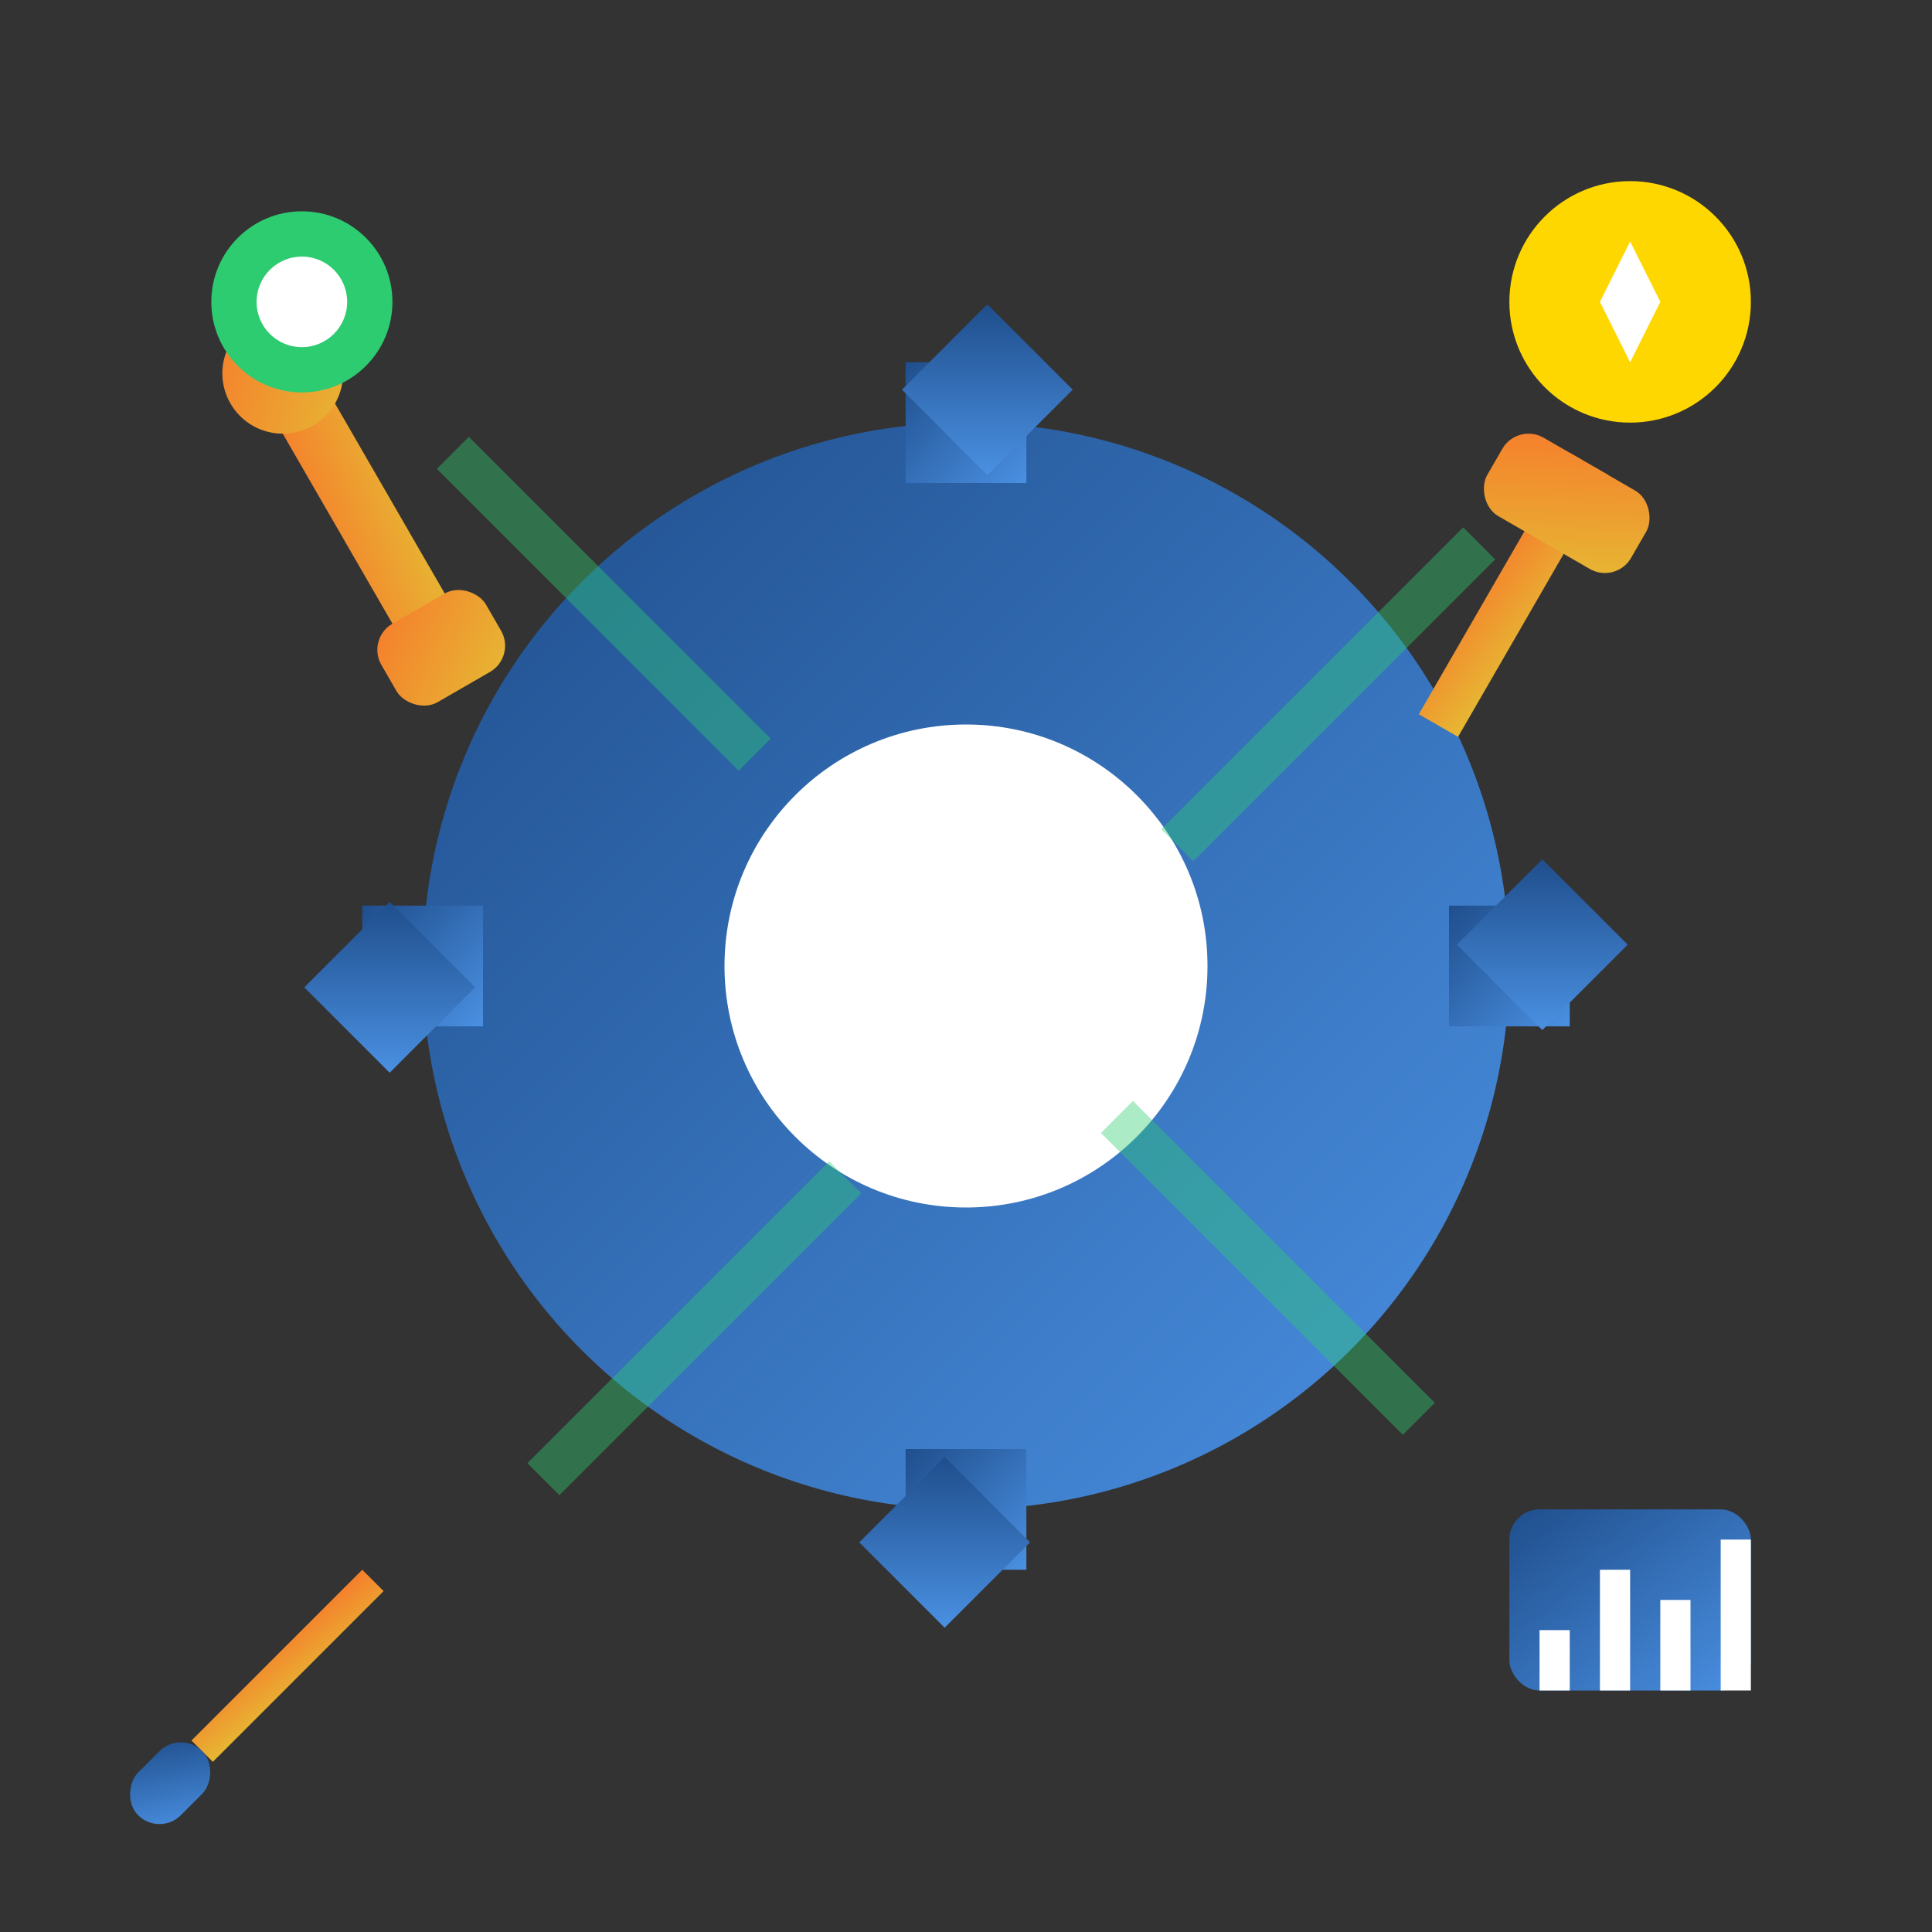 <svg xmlns="http://www.w3.org/2000/svg" viewBox="0 0 64 64" width="64" height="64">
    <rect x="0" y="0" width="64" height="64" fill="#333333" stroke="none"/>
    <defs>
        <linearGradient id="serviceGradient" x1="0%" y1="0%" x2="100%" y2="100%">
            <stop offset="0%" style="stop-color:#1F4E8C;stop-opacity:1" />
            <stop offset="100%" style="stop-color:#4A90E2;stop-opacity:1" />
        </linearGradient>
        <linearGradient id="toolGradient" x1="0%" y1="0%" x2="100%" y2="100%">
            <stop offset="0%" style="stop-color:#F67D2C;stop-opacity:1" />
            <stop offset="100%" style="stop-color:#E6B833;stop-opacity:1" />
        </linearGradient>
    </defs>
    
    <!-- Main gear/cog -->
    <g transform="translate(32, 32)">
        <circle cx="0" cy="0" r="18" fill="url(#serviceGradient)"/>
        <circle cx="0" cy="0" r="8" fill="#fff"/>
        
        <!-- Gear teeth -->
        <g fill="url(#serviceGradient)">
            <rect x="-2" y="-20" width="4" height="4"/>
            <rect x="-2" y="16" width="4" height="4"/>
            <rect x="16" y="-2" width="4" height="4"/>
            <rect x="-20" y="-2" width="4" height="4"/>
            
            <rect x="11" y="-16" width="4" height="4" transform="rotate(45)"/>
            <rect x="11" y="12" width="4" height="4" transform="rotate(45)"/>
            <rect x="-15" y="12" width="4" height="4" transform="rotate(45)"/>
            <rect x="-15" y="-16" width="4" height="4" transform="rotate(45)"/>
        </g>
    </g>
    
    <!-- Service tools around the main gear -->
    
    <!-- Wrench -->
    <g transform="translate(8, 12) rotate(-30)">
        <rect x="0" y="0" width="2" height="12" fill="url(#toolGradient)" rx="1"/>
        <circle cx="1" cy="1" r="2" fill="url(#toolGradient)"/>
        <rect x="-1" y="10" width="4" height="3" fill="url(#toolGradient)" rx="1"/>
    </g>
    
    <!-- Hammer -->
    <g transform="translate(52, 15) rotate(30)">
        <rect x="0" y="0" width="1.5" height="10" fill="url(#toolGradient)"/>
        <rect x="-2" y="0" width="5.5" height="3" fill="url(#toolGradient)" rx="1"/>
    </g>
    
    <!-- Screwdriver -->
    <g transform="translate(12, 52) rotate(45)">
        <rect x="0" y="0" width="1" height="8" fill="url(#toolGradient)"/>
        <rect x="-0.5" y="8" width="2" height="3" fill="url(#serviceGradient)" rx="1"/>
    </g>
    
    <!-- Chart/analytics tool -->
    <g transform="translate(50, 50)">
        <rect x="0" y="0" width="8" height="6" fill="url(#serviceGradient)" rx="1"/>
        <rect x="1" y="4" width="1" height="2" fill="#fff"/>
        <rect x="3" y="2" width="1" height="4" fill="#fff"/>
        <rect x="5" y="3" width="1" height="3" fill="#fff"/>
        <rect x="7" y="1" width="1" height="5" fill="#fff"/>
    </g>
    
    <!-- Settings indicator -->
    <circle cx="10" cy="10" r="3" fill="#2ECC71"/>
    <circle cx="10" cy="10" r="1.5" fill="#fff"/>
    
    <!-- Quality badge -->
    <g transform="translate(54, 10)">
        <circle cx="0" cy="0" r="4" fill="#FFD700"/>
        <polygon points="0,-2 1,0 0,2 -1,0" fill="#fff"/>
    </g>
    
    <!-- Connection lines showing service integration -->
    <g stroke="#2ECC71" stroke-width="1.5" opacity="0.4" fill="none">
        <path d="M 15 15 Q 20 20 25 25"/>
        <path d="M 49 18 Q 44 23 39 28"/>
        <path d="M 18 49 Q 23 44 28 39"/>
        <path d="M 47 47 Q 42 42 37 37"/>
    </g>
</svg>
